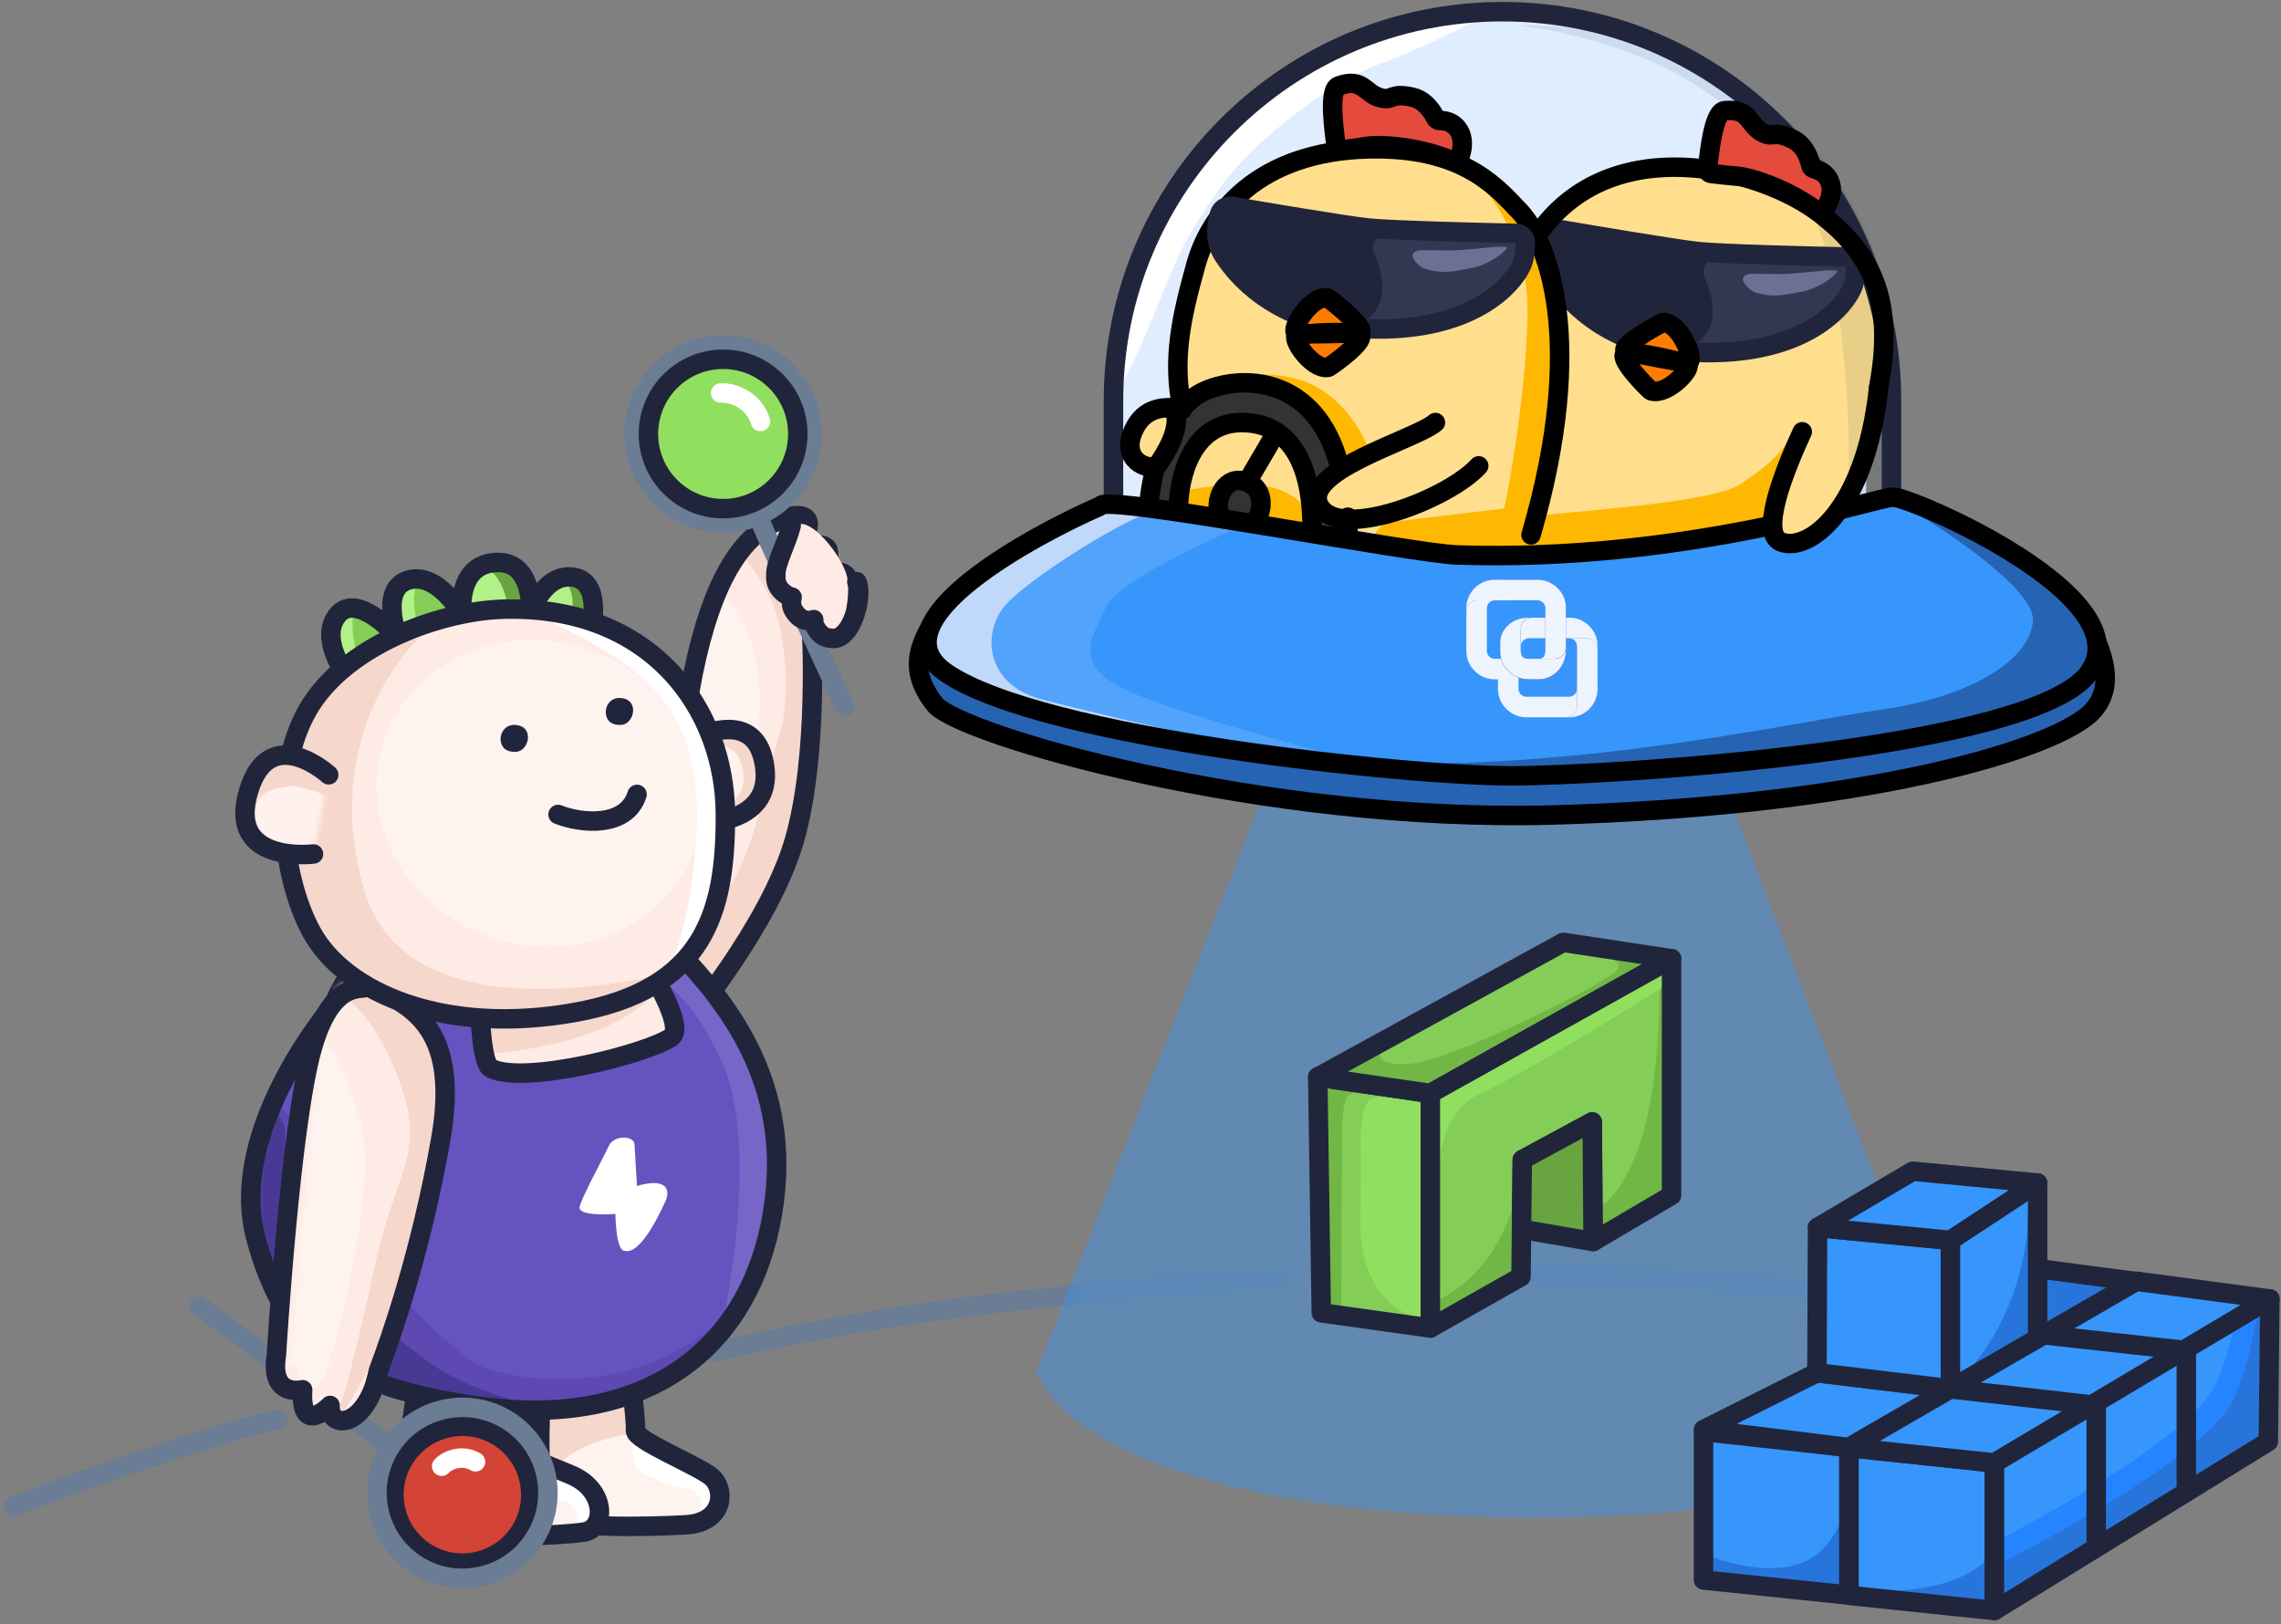 <svg width="410" height="292" viewBox="0 0 410 292" fill="none" xmlns="http://www.w3.org/2000/svg">
<rect x="0" y="0" width="410" height="292" fill="#808080" stroke="none"/>
<path d="M128.458 243.042C128.458 243.042 157.456 235.83 192.486 232.886" stroke="#6B7C95" stroke-width="3.5" stroke-linecap="round" stroke-linejoin="round"/>
<path opacity="0.5" d="M192.78 232.592C192.78 232.592 211.325 230.825 229.406 229.861" stroke="#6B7C95" stroke-width="3.5" stroke-linecap="round" stroke-linejoin="round"/>
<path opacity="0.5" d="M348.114 233.758C302.156 230.062 307.561 229.309 263.087 229.309" stroke="#6B7C95" stroke-width="3.5" stroke-linecap="round" stroke-linejoin="round"/>
<path opacity="0.4" d="M186.208 246.801L239.373 111.499L300.188 115.785L345.574 233.873L332.096 241.007C331.275 248.608 331.483 266.834 331.483 266.834C292.342 277.41 200.792 275.843 186.208 246.801Z" fill="#3696FB"/>
<path d="M173.733 129.892C167.611 127.247 166.152 121.361 166.187 118.749C165.585 115.218 176.479 123.947 187.026 128.604C197.573 133.261 255.404 139.858 273.861 139.47C292.318 139.082 342.591 133.261 358.236 129.186C370.751 125.926 376.341 120.325 377.571 117.931C378.685 120.583 378.837 127.09 370.54 131.902C360.169 137.918 326.771 145.291 279.135 145.873C231.498 146.455 181.385 133.198 173.733 129.892Z" fill="#2663B3"/>
<path d="M335.438 90.111V68.959C335.438 31.557 305.118 1.237 267.716 1.237C230.315 1.237 199.995 31.557 199.995 68.959V90.648C205.158 98.178 248.63 103.089 285.475 102.122C314.95 101.349 331.065 93.792 335.438 90.111Z" fill="#E0EDFF"/>
<path d="M276.548 42.648C280.351 38.47 290.351 30.115 299.93 30.115C311.903 30.115 329.485 37.971 333.414 43.583C337.342 49.195 339.025 66.403 337.903 73.137C336.781 79.871 329.485 98.202 321.442 97.641C315.008 97.192 317.265 93.588 319.198 91.843C312.651 93.339 297.051 96.294 287.025 96.145C277.501 96.003 274.649 96.975 274.334 97.553C274.324 97.583 274.315 97.612 274.305 97.641C274.308 97.613 274.318 97.584 274.334 97.553C276.339 91.524 280.327 78.159 280.476 72.202C280.663 64.72 280.851 48.446 276.548 42.648Z" fill="#FFDF8E"/>
<path d="M305.419 64.012C288.409 63.21 280.39 52.546 278.507 47.314L280.061 41.725L306.283 45.914L334.359 46.914C334.518 47.473 334.723 49.171 334.269 51.496C333.701 54.401 326.682 65.014 305.419 64.012Z" fill="#21253C"/>
<path d="M300.218 63.251C309.373 62.065 308.68 55.032 306.38 49.797C305.747 48.355 306.718 46.583 308.292 46.565L326.162 46.362C326.299 46.361 326.434 46.345 326.569 46.317C328.908 45.841 333.265 45.586 333.457 48.138C333.705 51.421 331.264 54.906 328.111 56.86C325.069 58.746 317.241 60.603 314.685 61.785C314.509 61.867 314.326 61.933 314.136 61.969C307.294 63.286 302.019 63.374 300.218 63.251Z" fill="#333752"/>
<path d="M304.409 63.319C290.58 62.667 282.694 55.497 279.215 50.027C277.881 47.929 277.854 45.335 278.52 42.939L278.566 42.774C278.841 41.785 279.81 41.163 280.822 41.336C286.025 42.223 301.145 44.779 305.272 45.221C309.515 45.675 326.711 46.078 331.875 46.19C332.753 46.209 333.5 46.807 333.529 47.685C333.556 48.492 333.501 49.558 333.258 50.803C332.69 53.709 325.671 64.321 304.409 63.319Z" stroke="#21253C" stroke-width="3.5" stroke-linecap="round"/>
<path d="M322.046 49.184C319.113 49.399 314.909 49.055 314.192 49.312C311.939 49.881 314.478 52.28 315.642 52.617C318.756 53.519 320.585 53.031 323.778 52.443C326.97 51.856 329.542 49.767 330.196 48.949C330.851 48.131 325.713 48.914 322.046 49.184Z" fill="#6C7194"/>
<path d="M292.991 62.984C290.896 62.473 298.52 58.159 299.495 57.781C299.545 57.762 299.598 57.757 299.652 57.761C302.644 57.98 305.304 64.581 304.027 64.931C303.4 65.103 295.033 63.481 292.991 62.984Z" fill="#FF7C01"/>
<path d="M292.895 63.298C290.972 63.742 296.499 69.399 297.263 70.007C297.301 70.038 297.345 70.059 297.392 70.074C300.258 70.961 304.949 65.862 303.827 65.301C302.962 64.868 294.748 62.871 292.895 63.298Z" fill="#FF7C01"/>
<path d="M312.869 87.004C317.592 83.863 320.204 81.662 322.973 76.88L318.317 92.988C313.814 94.047 303.46 96.657 298.843 97.106C294.227 97.555 280.306 98.668 274.492 99.042L277.167 92.61C287.266 91.551 308.146 90.145 312.869 87.004Z" fill="#FFB801"/>
<path d="M245.786 26.568C261.755 26.221 268.214 33.532 272.284 37.245C272.312 37.271 272.339 37.292 272.371 37.313C277.95 41.008 284.988 60.848 274.995 95.536C274.922 95.788 274.723 95.982 274.465 96.026C260.265 98.46 227.383 93.749 212.008 90.965C211.667 90.904 211.437 90.601 211.452 90.254L212.202 73.48C212.204 73.42 212.199 73.359 212.186 73.3C210.26 64.368 212.1 56.551 214.624 47.436C217.157 38.291 225.756 27.004 245.786 26.568Z" fill="#FFDF8E"/>
<path d="M227.536 87.391C218.917 85.996 207.512 89.532 206.793 89.699C209.463 89.417 206.076 92.424 212.195 93.457C218.314 94.49 230.821 94.349 231.959 95.76L237.393 95.278C236.291 93.772 234.431 88.507 227.536 87.391Z" fill="#FFB801"/>
<path d="M219.464 92.031C216.705 90.025 222.535 86.515 222.849 86.577C226.984 86.577 225.734 91.028 225.358 92.344C224.982 93.661 222.222 94.037 219.464 92.031Z" fill="#333333"/>
<path d="M234.483 68.567C225.864 65.48 216.526 68.937 215.807 69.308C218.478 68.684 225.348 68.01 231.467 70.295C237.585 72.581 239.835 79.598 240.973 82.721L246.407 81.655C245.305 78.321 241.379 71.036 234.483 68.567Z" fill="#FFB801"/>
<path d="M274.504 53.764C274.044 43.24 268.294 35.233 265.476 32.544C269.126 35.2 276.502 41.013 276.809 43.01C277.193 45.506 280.553 58.469 280.265 66.918C280.035 73.678 276.577 91.644 274.849 98.685L263.947 98.583C265.195 98.487 268.223 96.396 269.222 95.244C270.47 93.803 275.079 66.918 274.504 53.764Z" fill="#FFB801"/>
<path d="M248.929 93.95L270.973 91.325C270.681 93.425 269.956 99.004 268.277 99.144C266.177 99.318 248.23 96.749 247.355 96.399C246.655 96.119 248.113 94.649 248.929 93.95Z" fill="#FFB801"/>
<path d="M206.801 58.031C203.484 66.024 201.918 68.61 201.549 68.904C199.16 70.477 204.438 44.346 210.065 34.746C215.693 25.146 226.972 14.601 237.835 9.175C248.698 3.749 264.022 1.612 267.339 1.612C270.656 1.612 254.347 9.252 247.713 11.602C241.078 13.953 226.151 23.944 218.964 34.229C211.777 44.514 210.948 48.04 206.801 58.031Z" fill="white"/>
<path opacity="0.1" d="M328.304 45.264C331.465 55.852 333.034 80.022 332.05 90.417L338.6 89.508C340.96 74.107 338.973 53.769 337.357 46.454C323.534 8.26 287.573 4.3 273.033 4.556C315.177 10.332 325.708 36.568 328.304 45.264Z" fill="#253858"/>
<path d="M339.988 93.202V72.024C339.988 33.407 308.682 2.101 270.065 2.101V2.101C231.448 2.101 200.142 33.407 200.142 72.024V93.753" stroke="#21253C" stroke-width="3.5"/>
<path d="M276.4 42.15C289.609 23.115 316.685 30.24 327.268 38.474C336.164 45.396 340.747 53.615 337.647 69.766" stroke="black" stroke-width="3.5" stroke-linecap="round"/>
<path d="M210.646 90.6L207.44 89.942C207.156 89.884 206.938 89.656 206.893 89.37L206.424 86.374C206.396 86.193 206.44 86.008 206.547 85.86L209.956 81.132C209.996 81.076 210.028 81.014 210.05 80.949L212.011 75.182C212.871 73.305 216.609 69.481 224.68 69.199C232.57 68.924 238.487 78.941 240.611 84.322C240.701 84.548 240.66 84.801 240.507 84.99C240.006 85.605 239.193 86.556 238.64 87.03C238.157 87.444 237.055 89.147 236.179 90.581C235.861 91.099 235.067 91.005 234.883 90.426C233.524 86.164 231.046 79.457 229.138 77.88C226.44 75.651 220.926 75.886 215.882 78.232C212.178 79.955 211.419 86.225 211.5 89.873C211.51 90.332 211.095 90.692 210.646 90.6Z" fill="#333333"/>
<path d="M236.756 94.677L236.437 93.083C236.333 92.565 236.823 92.125 237.327 92.285L240.948 93.43C241.156 93.496 241.321 93.656 241.393 93.863L241.784 94.979C241.96 95.481 241.529 95.986 241.005 95.892L237.313 95.224C237.033 95.174 236.812 94.957 236.756 94.677Z" fill="#333333"/>
<path d="M292.427 63.178C290.332 62.668 297.956 58.354 298.931 57.976C298.981 57.957 299.034 57.952 299.088 57.956C302.081 58.175 304.74 64.776 303.464 65.126C302.837 65.298 294.469 63.675 292.427 63.178Z" stroke="black" stroke-width="3.5" stroke-linecap="round"/>
<path d="M292.331 63.493C290.409 63.937 295.935 69.594 296.699 70.202C296.737 70.233 296.781 70.254 296.828 70.269C299.694 71.156 304.385 66.057 303.264 65.496C302.398 65.063 294.184 63.066 292.331 63.493Z" stroke="black" stroke-width="3.5" stroke-linecap="round"/>
<path d="M288.773 114.892C289.145 115.969 289.567 118.92 288.274 122.103C286.658 126.081 289.145 128.071 294.118 125.957C299.091 123.844 300.209 119.616 300.955 115.762" stroke="black" stroke-width="3.5" stroke-linecap="round"/>
<path d="M303.195 117.544C303.568 118.733 303.99 121.991 302.697 125.504C301.081 129.896 303.568 132.092 308.541 129.759C313.514 127.426 314.632 122.759 315.378 118.505" stroke="black" stroke-width="3.5" stroke-linecap="round"/>
<path d="M212.527 73.582C210.569 64.612 212.413 56.774 214.945 47.629C217.478 38.483 226.078 27.196 246.107 26.761C262.131 26.413 268.443 32.932 272.646 37.475C278.216 42.775 285.393 61.104 275.196 96.145" stroke="black" stroke-width="3.5" stroke-linecap="round"/>
<path d="M258.009 75.952C254.542 79.02 232.72 84.918 237.435 91.347C241.521 96.918 260.432 89.673 265.796 83.739" stroke="black" stroke-width="3.5" stroke-linecap="round"/>
<path d="M234.308 109.628C235.449 110.687 237.539 113.441 236.775 115.988C235.819 119.172 232.317 124.425 238.525 123.788C244.734 123.152 249.987 118.535 248.873 111.371" stroke="black" stroke-width="3.5" stroke-linecap="round"/>
<path d="M246.426 109.628C247.567 110.687 249.658 113.441 248.893 115.988C247.937 119.172 244.435 124.425 250.644 123.788C256.852 123.152 262.105 118.535 260.991 111.371" stroke="black" stroke-width="3.5" stroke-linecap="round"/>
<circle cx="250.774" cy="52.264" r="3.059" fill="black"/>
<path d="M246.045 59.771C229.036 58.969 221.016 48.305 219.133 43.073L220.687 37.484L246.909 41.673L274.985 42.673C275.144 43.232 275.349 44.93 274.895 47.255C274.327 50.16 267.308 60.773 246.045 59.771Z" fill="#21253C"/>
<path d="M240.844 59.009C249.999 57.824 249.306 50.791 247.006 45.556C246.373 44.114 247.344 42.342 248.918 42.324L266.788 42.121C266.925 42.12 267.06 42.104 267.195 42.076C269.534 41.6 273.891 41.345 274.083 43.897C274.331 47.18 271.89 50.664 268.737 52.619C265.695 54.505 257.867 56.362 255.311 57.544C255.135 57.626 254.952 57.692 254.762 57.728C247.92 59.045 242.645 59.133 240.844 59.009Z" fill="#333752"/>
<path d="M245.035 59.078C231.206 58.426 223.32 51.256 219.842 45.786C218.507 43.688 218.48 41.094 219.146 38.698L219.192 38.533C219.467 37.544 220.436 36.922 221.449 37.094C226.651 37.982 241.771 40.538 245.898 40.98C250.141 41.434 267.337 41.837 272.501 41.949C273.379 41.968 274.126 42.566 274.155 43.444C274.182 44.251 274.127 45.317 273.884 46.562C273.316 49.468 266.297 60.08 245.035 59.078Z" stroke="#21253C" stroke-width="3.5" stroke-linecap="round"/>
<path d="M262.673 44.942C259.74 45.157 255.536 44.814 254.819 45.071C252.566 45.64 255.105 48.038 256.269 48.376C259.383 49.277 261.211 48.79 264.404 48.202C267.597 47.614 270.168 45.525 270.823 44.707C271.478 43.889 266.339 44.673 262.673 44.942Z" fill="#6C7194"/>
<path d="M244.366 59.21C246.461 58.7 238.837 54.386 237.862 54.008C237.812 53.988 237.759 53.984 237.705 53.988C234.713 54.207 232.053 60.807 233.33 61.158C233.956 61.33 242.324 59.707 244.366 59.21Z" fill="#FF7C01"/>
<path d="M244.462 59.525C246.385 59.968 240.858 65.625 240.094 66.234C240.056 66.264 240.012 66.286 239.965 66.3C237.099 67.188 232.408 62.088 233.53 61.528C234.395 61.095 242.609 59.098 244.462 59.525Z" fill="#FF7C01"/>
<path d="M244.202 59.797C246.353 59.647 239.566 54.109 238.668 53.573C238.622 53.545 238.57 53.532 238.517 53.526C235.53 53.238 231.796 59.296 232.995 59.856C233.584 60.132 242.105 59.943 244.202 59.797Z" stroke="black" stroke-width="3.5" stroke-linecap="round"/>
<path d="M244.242 60.123C246.062 60.884 239.661 65.528 238.806 66C238.763 66.023 238.716 66.037 238.667 66.043C235.693 66.435 231.928 60.618 233.128 60.254C234.055 59.973 242.488 59.39 244.242 60.123Z" stroke="black" stroke-width="3.5" stroke-linecap="round"/>
<path d="M168.063 126.635C162.582 119.815 166.019 114.971 168.036 111.242C168.054 111.209 168.069 111.184 168.092 111.156C172.285 106.081 234.232 104.885 281.197 104.631C318.552 104.429 358.487 109.548 374.794 111.485C375.048 111.515 375.25 111.679 375.35 111.914C376.785 115.282 380.934 122.436 376.218 127.72C370.09 134.588 335.649 144.919 279.052 146.499C226.911 147.956 172.423 132.059 168.063 126.635Z" stroke="black" stroke-width="3.5" stroke-linecap="round"/>
<path d="M170.123 120.981C156.489 111.676 186.471 95.9 197.592 91.037C197.8 90.946 197.972 90.77 198.192 90.713C202.47 89.597 254.038 99.489 261.869 99.754C303.109 101.151 337.048 89.363 340.305 89.363C343.561 89.363 385.434 107.319 375.433 120.981C365.431 134.643 289.834 139.457 271.46 139.457C253.086 139.457 187.333 132.725 170.123 120.981Z" fill="#3696FB"/>
<path opacity="0.2" d="M198.79 109.168C200.708 104.692 217.038 97.081 224.964 93.835C219.729 92.592 209.043 90.064 208.17 89.898C207.08 89.691 180.907 100.672 171.746 109.582C162.585 118.492 171.963 121.6 181.124 125.329C188.453 128.313 225.475 134.032 243.07 136.518C235.581 134.654 217.68 129.846 205.989 125.537C191.375 120.149 196.392 114.762 198.79 109.168Z" fill="#C0D8FA"/>
<path d="M181.129 108.319C185.057 104.239 198.589 95.284 206.476 92.105L198.724 91.226C189.767 95.849 173.99 105.429 171.105 108.296C167.498 111.879 164.766 117.868 172.444 122.261C178.586 125.775 203.264 130.398 214.834 132.271C208.808 130.94 194.791 127.747 186.934 125.618C177.113 122.957 176.22 113.42 181.129 108.319Z" fill="#C0D8FA"/>
<path d="M340.84 90.493C340.946 90.507 341.121 90.565 341.357 90.665C349.643 93.46 367.167 101.242 375.024 111.509C383.049 121.994 364.039 128.833 353.531 130.942C314.431 141.928 264.272 139.743 235.877 136.363C232.034 135.978 228.253 135.458 224.566 134.783C227.759 135.309 231.567 135.85 235.877 136.363C275.778 140.359 322.307 129.82 338.178 127.552C355.578 125.067 365.403 117.836 365.405 111.283C365.407 105.106 345.221 92.307 341.357 90.665C341.181 90.606 341.008 90.549 340.84 90.493Z" fill="#2663B3"/>
<path d="M170.123 120.981C156.489 111.677 186.471 95.901 197.592 91.037C197.8 90.946 197.972 90.77 198.192 90.713C202.47 89.597 254.038 99.489 261.869 99.754C303.109 101.151 337.048 89.363 340.305 89.363C343.561 89.363 385.434 107.319 375.433 120.981C365.431 134.643 289.834 139.457 271.46 139.457C253.086 139.457 187.333 132.725 170.123 120.981Z" stroke="black" stroke-width="3.5" stroke-linecap="round"/>
<path d="M321.996 98.098C317.807 100.206 319.577 91.823 320.986 87.367L334.484 88.496C332.067 90.818 326.186 95.989 321.996 98.098Z" fill="#FFDF8E"/>
<path d="M211.828 90.622C212.236 83.33 215.558 75.288 224.306 75.996C235.241 76.881 235.841 90.017 235.841 94.897" stroke="black" stroke-width="3.5" stroke-linecap="round"/>
<path d="M219.128 92.054C218.404 89.66 220.265 85.25 224.006 86.613C227.756 87.979 226.68 92.313 225.864 93.223" stroke="black" stroke-width="3.5" stroke-linecap="round"/>
<path d="M224.457 86.13L228.903 78.548" stroke="black" stroke-width="3.5" stroke-linecap="round"/>
<path d="M206.656 89.235C207.43 83.504 209.861 73.598 216.102 70.494C222.631 67.248 236.621 67.23 240.803 83.957" stroke="black" stroke-width="3.5" stroke-linecap="round"/>
<path d="M242.263 92.97C242.285 93.548 242.316 94.948 242.263 95.924" stroke="black" stroke-width="3.5" stroke-linecap="round"/>
<path d="M204.137 77.226C204.213 73.652 209.341 73.607 209.607 73.607C211.431 72.96 210.793 75.553 210.413 77.15C210.033 78.747 208.511 83.424 206.191 83.006C203.872 82.588 204.062 80.8 204.137 77.226Z" fill="#FFDF8E"/>
<path d="M323.946 77.616C320.706 84.612 316.26 95.867 320.112 97.41C324.954 99.349 335.249 91.893 337.643 69.966" stroke="black" stroke-width="3.5" stroke-linecap="round"/>
<path d="M269.944 118.422H268.682C267.898 118.422 267.262 117.786 267.262 117.001V109.329C267.262 108.544 267.898 107.908 268.682 107.908H269.144L269.58 104.214H268.682C265.858 104.214 263.568 106.504 263.568 109.329V117.001C263.568 119.826 265.858 122.116 268.682 122.116H269.251V123.821C269.251 126.645 271.541 128.935 274.365 128.935H282.037C284.862 128.935 287.152 126.645 287.152 123.821V122.787L283.458 123.024V123.821C283.458 124.605 282.822 125.241 282.037 125.241H274.365C273.581 125.241 272.945 124.605 272.945 123.821V121.283L271.413 119.439L269.944 118.422Z" fill="#EDF4FD"/>
<path d="M281.668 111.035C281.921 111.036 282.204 111.037 282.083 111.034L282.225 111.034C284.867 111.054 287.154 113.325 287.154 116.175L287.154 124.047L287.149 124.047C287.031 126.752 284.811 128.912 282.082 128.935L282.082 128.934C282.204 128.931 281.921 128.932 281.667 128.933C281.553 128.934 281.444 128.934 281.381 128.934C282.742 128.934 283.46 127.99 283.46 126.732L283.46 116.175C283.46 115.465 282.91 114.708 281.94 114.708C281.61 113.965 281.91 111.034 281.381 111.034C281.38 111.034 281.379 111.034 281.378 111.034" fill="#763FEB"/>
<path d="M281.668 111.035C281.921 111.036 282.204 111.037 282.083 111.034L282.225 111.034C284.867 111.054 287.154 113.325 287.154 116.175L287.154 124.047L287.149 124.047C287.031 126.752 284.811 128.912 282.082 128.935L282.082 128.934C282.204 128.931 281.921 128.932 281.667 128.933C281.553 128.934 281.444 128.934 281.381 128.934C282.742 128.934 283.46 127.99 283.46 126.732L283.46 116.175C283.46 115.465 282.91 114.708 281.94 114.708C281.61 113.965 281.91 111.034 281.381 111.034C281.38 111.034 281.379 111.034 281.378 111.034" fill="#EDF4FD"/>
<path d="M281.668 111.035C281.553 111.035 281.444 111.034 281.381 111.034L281.668 111.035Z" fill="#763FEB"/>
<path d="M281.668 111.035C281.553 111.035 281.444 111.034 281.381 111.034L281.668 111.035Z" fill="#EDF4FD"/>
<path d="M269.679 116.52C269.68 116.266 269.682 115.983 269.678 116.105L269.678 115.963C269.698 113.32 271.969 111.034 274.819 111.034L282.265 111.034L282.265 111.039C284.97 111.156 287.13 113.376 287.153 116.105L287.152 116.105C287.149 115.983 287.15 116.266 287.151 116.52C287.152 116.635 287.152 116.744 287.152 116.806C287.152 115.445 286.208 114.728 284.95 114.728L274.819 114.728C274.109 114.728 273.352 115.277 273.352 116.247C272.609 116.577 269.678 116.277 269.678 116.806C269.678 116.807 269.678 116.808 269.678 116.809" fill="#00A3FF"/>
<path d="M269.679 116.52C269.68 116.266 269.682 115.983 269.678 116.105L269.678 115.963C269.698 113.32 271.969 111.034 274.819 111.034L282.265 111.034L282.265 111.039C284.97 111.156 287.13 113.376 287.153 116.105L287.152 116.105C287.149 115.983 287.15 116.266 287.151 116.52C287.152 116.635 287.152 116.744 287.152 116.806C287.152 115.445 286.208 114.728 284.95 114.728L274.819 114.728C274.109 114.728 273.352 115.277 273.352 116.247C272.609 116.577 269.678 116.277 269.678 116.806C269.678 116.807 269.678 116.808 269.678 116.809" fill="#EDF4FD"/>
<path d="M269.679 116.52C269.679 116.635 269.678 116.743 269.678 116.806L269.679 116.52Z" fill="#00A3FF"/>
<path d="M269.679 116.52C269.679 116.635 269.678 116.743 269.678 116.806L269.679 116.52Z" fill="#EDF4FD"/>
<path d="M276.397 104.213C277.342 104.22 278.226 104.485 278.983 104.939C280.397 105.778 281.359 107.255 281.459 108.895L281.46 109.061C281.461 109.074 281.463 109.087 281.463 109.1H281.468V116.972C281.468 119.733 279.322 121.951 276.785 122.105L275.696 122.112C276.224 122.111 276.208 119.183 276.538 118.439C277.508 118.439 277.774 117.682 277.774 116.972V109.177C277.657 108.363 276.973 107.906 276.326 107.906L265.769 107.907C264.511 107.907 263.568 108.624 263.567 109.985V109.284C263.589 106.555 265.749 104.335 268.454 104.217V104.213H276.397Z" fill="#763FEB"/>
<path d="M276.397 104.213C277.342 104.22 278.226 104.485 278.983 104.939C280.397 105.778 281.359 107.255 281.459 108.895L281.46 109.061C281.461 109.074 281.463 109.087 281.463 109.1H281.468V116.972C281.468 119.733 279.322 121.951 276.785 122.105L275.696 122.112C276.224 122.111 276.208 119.183 276.538 118.439C277.508 118.439 277.774 117.682 277.774 116.972V109.177C277.657 108.363 276.973 107.906 276.326 107.906L265.769 107.907C264.511 107.907 263.568 108.624 263.567 109.985V109.284C263.589 106.555 265.749 104.335 268.454 104.217V104.213H276.397Z" fill="#EDF4FD"/>
<path d="M269.655 115.31C269.792 112.893 271.941 111.054 274.584 111.034L275.427 111.034C274.066 111.035 273.349 111.905 273.349 113.066V117.016C273.424 118.074 273.842 118.421 274.886 118.421H279.244C280.502 118.421 281.445 117.704 281.446 116.343C281.446 116.406 281.446 116.515 281.445 116.629C281.444 116.883 281.443 117.166 281.446 117.044H281.447C281.424 119.773 279.28 122.115 276.559 122.115H274.886C273.868 122.115 272.877 121.864 272.012 121.311C270.606 120.446 269.654 118.969 269.654 117.245C269.654 117.239 269.655 117.234 269.655 117.228V115.31Z" fill="#B64F4F"/>
<path d="M269.655 115.31C269.792 112.893 271.941 111.054 274.584 111.034L275.427 111.034C274.066 111.035 273.349 111.905 273.349 113.066V117.016C273.424 118.074 273.842 118.421 274.886 118.421H279.244C280.502 118.421 281.445 117.704 281.446 116.343C281.446 116.406 281.446 116.515 281.445 116.629C281.444 116.883 281.443 117.166 281.446 117.044H281.447C281.424 119.773 279.28 122.115 276.559 122.115H274.886C273.868 122.115 272.877 121.864 272.012 121.311C270.606 120.446 269.654 118.969 269.654 117.245C269.654 117.239 269.655 117.234 269.655 117.228V115.31Z" fill="url(#paint0_linear_67_17184)"/>
<path d="M269.655 115.31C269.792 112.893 271.941 111.054 274.584 111.034L275.427 111.034C274.066 111.035 273.349 111.905 273.349 113.066V117.016C273.424 118.074 273.842 118.421 274.886 118.421H279.244C280.502 118.421 281.445 117.704 281.446 116.343C281.446 116.406 281.446 116.515 281.445 116.629C281.444 116.883 281.443 117.166 281.446 117.044H281.447C281.424 119.773 279.28 122.115 276.559 122.115H274.886C273.868 122.115 272.877 121.864 272.012 121.311C270.606 120.446 269.654 118.969 269.654 117.245C269.654 117.239 269.655 117.234 269.655 117.228V115.31Z" fill="#EDF4FD"/>
<path d="M240.958 14.769C239.044 15.457 240.201 22.964 240.503 25.613C240.551 26.033 240.943 26.361 241.361 26.306C242.659 26.135 245.202 25.792 246.283 25.598C247.71 25.342 254.566 25.364 261.536 28.256C261.948 28.427 262.478 28.201 262.638 27.784C262.979 26.893 263.432 25.469 263.034 23.878C262.723 22.632 261.577 20.952 259.132 20.99C258.84 20.994 258.563 20.842 258.427 20.584C257.348 18.522 255.98 17.155 254.076 16.759C250.247 15.963 250.82 17.402 248.707 16.957C245.572 16.296 245.475 13.146 240.958 14.769Z" fill="#E44B3D"/>
<path d="M240.609 15.446C238.695 16.134 239.852 23.641 240.155 26.29C240.203 26.71 240.594 27.038 241.013 26.983C242.311 26.812 244.854 26.469 245.934 26.275C247.361 26.019 254.217 26.041 261.187 28.933C261.6 29.104 262.13 28.878 262.289 28.461C262.63 27.57 263.083 26.146 262.685 24.555C262.374 23.309 261.229 21.629 258.783 21.667C258.491 21.671 258.214 21.519 258.079 21.261C257 19.199 255.632 17.832 253.727 17.436C249.899 16.64 250.471 18.079 248.358 17.634C245.224 16.973 245.126 13.822 240.609 15.446Z" stroke="black" stroke-width="3.5" stroke-linecap="round"/>
<path d="M310.479 19.326C308.455 19.528 307.751 27.091 307.4 29.734C307.344 30.153 307.644 30.567 308.063 30.615C309.364 30.765 311.914 31.052 313.009 31.126C314.455 31.225 321.1 32.914 327.157 37.415C327.515 37.681 328.085 37.591 328.341 37.225C328.888 36.444 329.674 35.173 329.675 33.534C329.676 32.249 328.974 30.341 326.593 29.782C326.309 29.715 326.077 29.501 326.008 29.217C325.464 26.955 324.469 25.296 322.718 24.449C319.198 22.745 319.404 24.28 317.463 23.334C314.583 21.93 315.255 18.851 310.479 19.326Z" fill="#E44B3D"/>
<path d="M309.976 19.898C307.952 20.1 307.248 27.663 306.897 30.306C306.841 30.725 307.141 31.138 307.56 31.187C308.861 31.336 311.411 31.623 312.506 31.698C313.952 31.797 320.597 33.486 326.654 37.987C327.012 38.253 327.582 38.163 327.838 37.797C328.385 37.016 329.171 35.745 329.172 34.105C329.173 32.821 328.471 30.913 326.09 30.354C325.806 30.287 325.574 30.073 325.506 29.789C324.961 27.526 323.966 25.868 322.215 25.02C318.696 23.317 318.901 24.852 316.96 23.906C314.08 22.502 314.752 19.423 309.976 19.898Z" stroke="black" stroke-width="3.5" stroke-linecap="round"/>
<path d="M203.403 78.259C205.052 73.311 208.935 73.253 210.541 73.289C210.808 73.295 211.055 73.449 211.146 73.7C212.422 77.19 209.24 81.844 208.235 83.352C207.19 84.919 201.748 83.229 203.403 78.259Z" stroke="black" stroke-width="3.5" stroke-linecap="round"/>
<path d="M237.496 235.983L236.86 193.598L257.099 196.552V238.718L237.496 235.983Z" fill="#91DF5F"/>
<mask id="mask0_67_17184" style="mask-type:luminance" maskUnits="userSpaceOnUse" x="236" y="193" width="22" height="46">
<path d="M237.496 235.983L236.86 193.598L257.099 196.552V238.718L237.496 235.983Z" fill="white"/>
</mask>
<g mask="url(#mask0_67_17184)">
<path d="M261.815 200.287C261.251 198.914 258.761 198.078 257.58 197.824C256.526 196.924 260.261 197.006 263.16 197.987C265.477 198.769 266.049 200.687 266.049 201.55L266.449 213.627L265.895 238.028L262.642 237.6L262.678 222.061C262.678 221.106 262.642 209.592 262.714 207.757C262.787 205.912 262.514 202.004 261.815 200.287Z" fill="#70AEFF"/>
<path d="M245.712 198.242C246.411 197.015 249.456 196.897 250.901 196.997C252.2 196.397 247.62 195.37 244.085 195.516C241.25 195.634 240.541 197.406 240.541 198.278L239.977 210.41L240.523 235.319L256.117 237.382C243.994 234.465 244.539 220.843 244.539 220.07C244.539 219.098 244.658 207.439 244.576 205.548C244.494 203.658 244.848 199.778 245.721 198.233L245.712 198.242Z" fill="#84CD56"/>
<path d="M241.877 197.733C242.295 196.47 244.149 196.188 245.012 196.215C245.794 195.543 243.031 194.761 240.895 195.098C239.187 195.361 238.015 194.052 238.015 194.925L238.396 210.201L238.696 235.074L241.095 235.392L241.132 219.616C241.132 218.644 241.213 206.984 241.168 205.094C241.123 203.204 241.341 199.305 241.868 197.724L241.877 197.733Z" fill="#71B745"/>
</g>
<path d="M237.496 235.983L236.86 193.598L257.099 196.552V238.718L237.496 235.983Z" stroke="#21253C" stroke-width="3.5" stroke-linecap="round" stroke-linejoin="round"/>
<path d="M300.456 172.342L257.099 196.552L236.86 193.598L280.99 169.389L300.456 172.342Z" fill="#71B745"/>
<mask id="mask1_67_17184" style="mask-type:luminance" maskUnits="userSpaceOnUse" x="236" y="169" width="65" height="28">
<path d="M300.456 172.342L257.099 196.552L236.86 193.598L280.99 169.389L300.456 172.342Z" fill="white"/>
</mask>
<g mask="url(#mask1_67_17184)">
<path d="M248.183 188.337C248.183 188.337 246.33 192.017 253.863 191.163C261.397 190.309 286.361 177.995 290.468 174.569C294.576 171.143 273.102 168.244 273.102 168.244L239.15 188.773L248.183 188.346V188.337Z" fill="#84CD56"/>
</g>
<path d="M300.456 172.342L257.099 196.552L236.86 193.598L280.99 169.389L300.456 172.342Z" stroke="#21253C" stroke-width="3.5" stroke-linecap="round" stroke-linejoin="round"/>
<path d="M273.393 229.495L257.099 238.718V196.552L300.456 172.342V214.863L286.352 223.17L286.197 201.668L273.629 208.457L273.393 229.495Z" fill="#84CD56"/>
<mask id="mask2_67_17184" style="mask-type:luminance" maskUnits="userSpaceOnUse" x="257" y="172" width="44" height="67">
<path d="M273.393 229.495L257.099 238.718V196.552L300.456 172.342V214.863L286.352 223.17L286.197 201.668L273.629 208.457L273.393 229.495Z" fill="white"/>
</mask>
<g mask="url(#mask2_67_17184)">
<path d="M257.835 233.939C257.835 233.939 271.521 229.34 273.629 208.457C274.193 202.868 279.918 217.672 279.918 217.672V232.703L255.663 244.444L257.835 233.939Z" fill="#71B745"/>
<path d="M284.18 218.544C284.18 218.544 299.066 217.89 298.257 173.569C298.157 167.953 306.263 202.277 306.263 202.277V217.308L282.008 229.049L284.18 218.544Z" fill="#71B745"/>
<path d="M258.653 216.163C258.653 216.163 256.599 200.787 266.095 196.552C275.592 192.317 301.246 175.932 301.246 175.932L301.628 171.316L293.776 171.334C293.776 171.334 246.075 191.845 246.203 192.226C246.33 192.608 250.819 207.748 250.819 207.748L257.617 209.675L258.643 216.163H258.653Z" fill="#91DF5F"/>
</g>
<path d="M273.393 229.495L257.099 238.718V196.552L300.456 172.342V214.863L286.352 223.17L286.197 201.668L273.629 208.457L273.393 229.495Z" stroke="#21253C" stroke-width="3.5" stroke-linecap="round" stroke-linejoin="round"/>
<path d="M273.483 220.961L273.629 208.457L286.197 201.668L286.351 223.17L273.483 220.961Z" fill="#68A541" stroke="#21253C" stroke-width="3.5" stroke-linecap="round" stroke-linejoin="round"/>
<path d="M97.398 249.785C97.398 249.785 95.573 271.203 99.962 273.141C104.351 275.079 122.55 274.187 123.929 274.033C130.261 273.325 130.426 267.543 127.804 265.421C125.182 263.298 114.033 258.859 114.218 257.126C114.403 255.394 113.101 245.93 113.101 245.93L97.398 249.785Z" fill="#FFF3EF"/>
<mask id="mask3_67_17184" style="mask-type:luminance" maskUnits="userSpaceOnUse" x="97" y="245" width="33" height="30">
<path d="M97.398 249.785C97.398 249.785 95.573 271.203 99.962 273.141C104.351 275.079 122.55 274.187 123.929 274.033C130.261 273.325 130.426 267.543 127.804 265.421C125.182 263.298 114.033 258.859 114.218 257.126C114.403 255.394 113.101 245.93 113.101 245.93L97.398 249.785Z" fill="white"/>
</mask>
<g mask="url(#mask3_67_17184)">
<path d="M99.69 264.201C94.873 267.584 90.63 276.945 89.027 276.504L90.94 246.053C91.892 246.053 94.97 250.483 99.69 250.021C104.41 249.56 115.937 252.103 121.113 250.021V254.799C121.113 254.799 119.734 256.368 117.481 257.434C115.111 257.075 103.332 258.777 99.69 264.211V264.201Z" fill="#F5D7CC"/>
<path d="M113.645 256.962C113.382 254.809 113.441 250.206 113.208 248.278L117.743 244.147C118.151 247.499 118.18 254.184 118.413 256.091C118.704 258.48 119.724 260.981 121.326 261.863C122.938 262.735 125.181 263.77 128.512 264.642C131.843 265.523 132.62 269.296 131.989 271.111C131.484 272.557 128.561 273.5 127.163 273.787C125.764 274.074 125.813 272.639 126.075 271.316C126.405 269.665 125.298 267.656 123.016 267.43C120.734 267.205 117.277 265.831 115.179 264.519C113.081 263.206 113.955 259.659 113.625 256.962H113.645Z" fill="white"/>
</g>
<path d="M97.398 249.785C97.398 249.785 95.573 271.203 99.962 273.141C104.351 275.079 122.55 274.187 123.929 274.033C130.261 273.325 130.426 267.543 127.804 265.421C125.182 263.298 114.033 258.859 114.218 257.126C114.403 255.394 113.101 245.93 113.101 245.93L97.398 249.785Z" stroke="#21253C" stroke-width="3.5" stroke-linecap="round" stroke-linejoin="round"/>
<path d="M76.718 249.155C76.718 249.155 72.882 270.194 76.718 273.669C80.554 277.145 101.443 276.058 105.172 275.382C108.901 274.705 108.911 267.877 103.036 265.18C99.705 263.653 94.995 262.094 94.995 260.351C94.995 258.608 94.451 249.155 94.451 249.155H76.718Z" fill="#FFF3EF"/>
<mask id="mask4_67_17184" style="mask-type:luminance" maskUnits="userSpaceOnUse" x="75" y="249" width="33" height="28">
<path d="M76.718 249.155C76.718 249.155 72.882 270.194 76.718 273.669C80.554 277.145 101.443 276.058 105.172 275.382C108.901 274.705 108.911 267.877 103.036 265.18C99.705 263.653 94.995 262.094 94.995 260.351C94.995 258.608 94.451 249.155 94.451 249.155H76.718Z" fill="white"/>
</mask>
<g mask="url(#mask4_67_17184)">
<path d="M75.689 262.043C70.872 265.426 66.629 274.787 65.026 274.346L66.939 243.896C67.891 243.896 70.969 248.325 75.689 247.863C80.409 247.402 91.936 249.945 97.112 247.863V252.641C97.112 252.641 96.364 253.687 94.101 254.753C91.732 254.394 79.331 256.619 75.679 262.053L75.689 262.043Z" fill="#F5D7CC"/>
<path d="M91.304 259.223C91.042 257.07 91.1 252.467 90.867 250.539L95.402 246.407C95.81 249.76 95.839 256.445 96.072 258.352C96.364 260.741 97.383 263.242 98.986 264.124C100.598 264.996 102.841 266.031 106.172 266.902C109.503 267.784 110.28 271.557 109.648 273.372C109.144 274.818 106.22 275.761 104.822 276.048C103.424 276.335 103.472 274.9 103.734 273.577C104.065 271.926 102.958 269.917 100.675 269.691C98.393 269.466 94.936 268.092 92.838 266.779C90.741 265.467 91.615 261.92 91.285 259.223H91.304Z" fill="white"/>
</g>
<path d="M75.043 249.155C75.043 249.155 71 270.194 75.043 273.669C79.086 277.145 101.102 276.058 105.033 275.382C108.963 274.705 108.973 267.877 102.781 265.18C99.27 263.653 94.306 262.094 94.306 260.351C94.306 258.608 93.733 249.155 93.733 249.155H75.043Z" stroke="#21253C" stroke-width="3.5" stroke-linecap="round" stroke-linejoin="round"/>
<path d="M108.859 160.501C108.859 160.501 120.715 143.094 123.953 124.461C127.192 105.827 132.463 98.339 137.122 95.101C137.122 95.101 141.984 91.863 144.416 92.874C146.847 93.885 143.405 98.544 143.405 98.544C143.405 98.544 148.267 96.919 148.87 98.953C149.472 100.986 146.438 103.407 146.438 103.407C146.438 103.407 152.108 101.384 152.517 104.418C152.926 107.452 145.836 112.519 145.836 112.519C145.836 112.519 144.018 143.352 142.802 150.98C141.586 158.608 122.856 184.804 122.856 184.804L108.87 160.512L108.859 160.501Z" fill="#FFEBE5"/>
<mask id="mask5_67_17184" style="mask-type:luminance" maskUnits="userSpaceOnUse" x="108" y="92" width="45" height="93">
<path d="M108.859 160.501C108.859 160.501 120.715 143.094 123.953 124.461C127.192 105.827 132.463 98.339 137.122 95.101C137.122 95.101 141.984 91.863 144.416 92.874C146.847 93.885 143.405 98.544 143.405 98.544C143.405 98.544 148.267 96.919 148.87 98.953C149.472 100.986 146.438 103.407 146.438 103.407C146.438 103.407 152.108 101.384 152.517 104.418C152.926 107.452 145.836 112.519 145.836 112.519C145.836 112.519 144.018 143.352 142.802 150.98C141.586 158.608 122.856 184.804 122.856 184.804L108.87 160.512L108.859 160.501Z" fill="white"/>
</mask>
<g mask="url(#mask5_67_17184)">
<path opacity="0.4" d="M135.852 134.713C134.357 145.181 119.812 164.32 112.733 172.583C110.958 174.691 109.602 175.036 108.451 175.337H108.419C107.257 175.638 107.343 172.271 107.354 170.808C107.364 169.345 105.697 170.302 103.244 171.41C101.286 172.292 101.598 169.172 101.996 167.494C106.719 161.943 117.122 149.366 120.963 143.428C125.761 136.015 124.965 130.281 124.481 125.268C124.083 121.255 122.2 114.896 120.877 112.185C120.877 112.185 121.673 107.441 121.931 106.397C122.189 105.354 122.351 100.297 122.351 100.297C125.277 102.449 130.667 106.817 132.711 110.443C135.272 114.983 137.735 121.61 135.863 134.703L135.852 134.713Z" fill="white"/>
<path d="M129.978 161.136C125.094 167.526 114.303 177.898 110.893 180.835C109.559 184.449 125.331 180.641 127.967 177.381C130.602 174.121 140.253 154.208 143.846 149.151C147.45 144.105 149.731 136.564 150.118 130.765C150.505 124.966 153.873 108.646 152.496 104.407C151.129 100.168 141.619 98.339 141.619 98.339C151.775 69.894 130.387 91.96 124.664 97.285C124.664 97.285 130.947 92.541 138.542 107.699C141.059 112.702 142.34 125.02 140.167 131.658C137.993 138.296 136.057 153.143 129.946 161.136H129.978Z" fill="#F5D7CC"/>
</g>
<path d="M108.859 160.501C108.859 160.501 120.715 143.094 123.953 124.461C127.192 105.827 132.463 98.339 137.122 95.101C137.122 95.101 141.984 91.863 144.416 92.874C146.847 93.885 143.405 98.544 143.405 98.544C143.405 98.544 148.267 96.919 148.87 98.953C149.472 100.986 146.438 103.407 146.438 103.407C146.438 103.407 152.108 101.384 152.517 104.418C152.926 107.452 145.836 112.519 145.836 112.519C145.836 112.519 147.249 135.448 142.802 150.98C138.355 166.512 122.856 184.804 122.856 184.804L108.87 160.512L108.859 160.501Z" stroke="#21253C" stroke-width="3.5" stroke-linecap="round" stroke-linejoin="round"/>
<path d="M151.836 127.008C151.836 127.008 136.11 93.477 134.894 89.216" stroke="#6B7C95" stroke-width="3.5" stroke-linecap="round" stroke-linejoin="round"/>
<path d="M129.978 93.993C138.807 93.993 145.965 86.835 145.965 78.006C145.965 69.177 138.807 62.019 129.978 62.019C121.149 62.019 113.991 69.177 113.991 78.006C113.991 86.835 121.149 93.993 129.978 93.993Z" stroke="#6B7C95" stroke-width="3.5" stroke-linecap="round" stroke-linejoin="round"/>
<path d="M129.978 91.431C137.392 91.431 143.402 85.42 143.402 78.006C143.402 70.592 137.392 64.582 129.978 64.582C122.564 64.582 116.554 70.592 116.554 78.006C116.554 85.42 122.564 91.431 129.978 91.431Z" fill="#91DF5F" stroke="#21253C" stroke-width="3.5" stroke-linecap="round" stroke-linejoin="round"/>
<path d="M35.777 234.742L72.259 261.554" stroke="#6B7C95" stroke-width="3.5" stroke-linecap="round" stroke-linejoin="round"/>
<path d="M93.71 274.909C97.151 269.054 95.194 261.518 89.339 258.077C83.484 254.636 75.948 256.593 72.507 262.448C69.066 268.303 71.023 275.839 76.878 279.28C82.733 282.721 90.269 280.764 93.71 274.909Z" fill="#D34437" stroke="#21253C" stroke-width="3.5" stroke-linecap="round" stroke-linejoin="round"/>
<path d="M79.389 263.56C80.513 262.349 83.152 261.404 85.471 262.767" stroke="white" stroke-width="3.5" stroke-linecap="round"/>
<path d="M62.211 121.319C62.211 121.319 57.187 114.638 60.748 110.475C64.309 106.311 71.506 114.541 71.506 114.541C71.506 114.541 68.128 105.795 73.432 104.267C78.736 102.74 83.061 110.507 83.061 110.507C83.061 110.507 81.867 101.599 88.967 101.115C96.068 100.631 95.368 110.034 95.368 110.034C95.368 110.034 97.811 103.03 103.007 103.751C108.203 104.472 106.331 112.659 106.331 112.659" fill="#B1F188"/>
<mask id="mask6_67_17184" style="mask-type:luminance" maskUnits="userSpaceOnUse" x="59" y="101" width="48" height="21">
<path d="M62.211 121.319C62.211 121.319 57.187 114.638 60.748 110.475C64.309 106.311 71.506 114.541 71.506 114.541C71.506 114.541 68.128 105.795 73.432 104.267C78.736 102.74 83.061 110.507 83.061 110.507C83.061 110.507 81.867 101.599 88.967 101.115C96.068 100.631 95.368 110.034 95.368 110.034C95.368 110.034 97.811 103.03 103.007 103.751C108.203 104.472 106.331 112.659 106.331 112.659" fill="white"/>
</mask>
<g mask="url(#mask6_67_17184)">
<path d="M91.055 109.689C91.442 106.699 89.279 103.148 87.913 102.46C93.023 102.331 94.616 107.183 94.551 109.141L91.055 109.689Z" fill="#68A541"/>
<path d="M102.297 111.077C103.599 108.904 102.674 105.483 101.598 104.525C106.45 106.064 106.439 110.292 105.772 111.777L102.297 111.077Z" fill="#68A541"/>
<path d="M76.606 103.654C73.658 104.407 74.347 109.668 74.981 112.024L82.2 109.808C81.566 107.441 79.554 102.901 76.606 103.654Z" fill="#84CD56"/>
<path d="M65.374 107.344C62.039 108.979 63.599 116.295 64.697 119.523L72.83 114.961C71.733 111.734 68.72 105.698 65.374 107.333V107.344Z" fill="#84CD56"/>
</g>
<path d="M62.211 121.319C62.211 121.319 57.187 114.638 60.748 110.475C64.309 106.311 71.506 114.541 71.506 114.541C71.506 114.541 68.128 105.795 73.432 104.267C78.736 102.74 83.061 110.507 83.061 110.507C83.061 110.507 81.867 101.599 88.967 101.115C96.068 100.631 95.368 110.034 95.368 110.034C95.368 110.034 97.811 103.03 103.007 103.751C108.203 104.472 106.331 112.659 106.331 112.659" stroke="#21253C" stroke-width="3.5" stroke-linecap="round" stroke-linejoin="round"/>
<path d="M122.845 133.691C122.845 133.691 134.895 126.365 137.218 136.531C139.962 148.495 125.578 147.924 125.578 147.924" fill="#F5D7CC"/>
<mask id="mask7_67_17184" style="mask-type:luminance" maskUnits="userSpaceOnUse" x="122" y="131" width="16" height="17">
<path d="M122.845 133.691C122.845 133.691 134.895 126.365 137.218 136.531C139.962 148.495 125.578 147.924 125.578 147.924" fill="white"/>
</mask>
<g mask="url(#mask7_67_17184)">
<path d="M132.56 135.682C131.807 134.391 128.913 133.584 127.557 133.347C127.579 134.606 127.579 137.629 127.439 139.63C127.299 141.631 126.363 144.482 125.9 145.655C126.481 145.698 127.988 145.698 129.375 145.321C131.118 144.848 132.657 143.675 133.377 141.728C134.098 139.781 133.485 137.317 132.549 135.692L132.56 135.682Z" fill="#FFF1EC"/>
</g>
<path d="M122.845 133.691C122.845 133.691 134.895 126.365 137.218 136.531C139.962 148.495 125.578 147.924 125.578 147.924" stroke="#21253C" stroke-width="3.5" stroke-linecap="round" stroke-linejoin="round"/>
<path d="M60.257 180.49C60.257 180.49 40.98 202.843 46.21 222.48C51.44 242.116 62.015 249.421 86.36 252.789C115.461 256.82 133.697 243.148 138.417 220.428C143.37 196.546 131.949 180.917 119.927 169.059C106.227 155.553 67.373 160.664 60.245 180.49H60.257Z" fill="#6554C0"/>
<mask id="mask8_67_17184" style="mask-type:luminance" maskUnits="userSpaceOnUse" x="46" y="161" width="94" height="93">
<path d="M61.066 180.49C61.066 180.49 41.986 202.843 47.163 222.48C52.339 242.116 62.807 249.421 86.904 252.789C115.707 256.82 133.757 243.148 138.429 220.428C143.331 196.546 132.027 180.917 120.128 169.059C106.568 155.553 68.11 160.664 61.055 180.49H61.066Z" fill="white"/>
</mask>
<g mask="url(#mask8_67_17184)">
<path d="M55.42 202.38L51.206 199.76L47.506 195.301L47.461 195.609C46.487 202.06 45.159 210.906 46.579 215.068C48.388 220.357 54.103 234.492 64.949 242.069C75.795 249.658 96.1 257.235 106.442 259.192C116.784 261.149 132.394 234.634 130.401 236.52C115.524 250.595 95.047 249.077 85.919 245.389C81.888 242.852 75.085 236.674 71.225 231.788C67.365 226.903 64.456 220.82 61.273 209.139C60.185 205.155 60.047 205.961 59.841 204.29L55.397 202.392L55.42 202.38Z" fill="#5D49B1"/>
<path d="M48.411 195.788C48.411 195.788 48.491 195.693 48.537 195.645C49.487 194.519 48.09 194.815 47.151 194.542C46.2 194.27 46.555 189.93 46.475 190.357C46.395 190.783 46.544 189.776 45.158 193.214C43.784 196.653 41.287 204.906 41.734 208.594C42.192 212.294 42.673 218.424 47.804 225.776C52.923 233.116 58.42 240.646 63.047 243.895C67.674 247.144 79.345 255.587 92.79 259.002C106.236 262.418 115.535 261.706 119.234 261.469C122.922 261.232 141.109 257.722 136.895 257.817C132.68 257.911 109.213 256.548 101.013 254.236C89.034 250.856 82.574 248.935 76.756 244.607C64.055 235.156 63.254 232.986 57.493 225.349C52.224 218.365 51.274 208.725 51.228 203.116C51.205 200.614 46.784 197.791 48.411 195.799V195.788Z" fill="#483994"/>
<path d="M114.345 176.471C114.345 176.471 120.564 171.787 129.417 190.084C138.269 208.381 127.71 247.927 127.71 247.927L169.535 207.491L154.235 173.115L129.428 163.984L119.716 164.411L114.356 176.459L114.345 176.471Z" fill="#7566C7"/>
</g>
<path d="M60.054 180.49C60.054 180.49 40.728 202.843 45.971 222.48C51.215 242.116 61.817 249.421 86.225 252.789C115.399 256.82 133.681 243.148 138.414 220.428C143.379 196.546 131.93 180.917 119.877 169.059C106.142 155.553 67.188 160.664 60.042 180.49H60.054Z" stroke="#21253C" stroke-width="3.5" stroke-linecap="round" stroke-linejoin="round"/>
<path d="M79.181 198.235C79.181 198.235 65.753 247.263 65.601 249.113C65.192 253.935 59.046 257.111 59.333 252.636C59.333 252.636 53.884 258.304 54.402 249.813C54.402 249.813 49.159 253.269 50.401 245.591L56.157 188.321C56.157 188.321 56.454 174.673 66.056 176.809C72.573 178.256 80.346 193.784 79.175 198.226L79.181 198.235Z" fill="#FFEBE5"/>
<mask id="mask9_67_17184" style="mask-type:luminance" maskUnits="userSpaceOnUse" x="51" y="175" width="32" height="82">
<path d="M81.209 198.065C81.209 198.065 67.573 248.862 67.425 250.781C67.027 255.781 60.682 259.043 60.956 254.402C60.956 254.402 55.345 260.253 55.837 251.448C55.837 251.448 50.428 255.006 51.673 247.047L57.333 187.67C57.333 187.67 57.568 173.514 67.519 175.78C74.272 177.315 85.073 180.669 81.209 198.065Z" fill="white"/>
</mask>
<g mask="url(#mask9_67_17184)">
<path opacity="0.4" d="M64.788 201.401C67.672 211.571 62.148 234.965 59.029 245.388C58.264 248.038 57.168 248.908 56.225 249.641L56.2 249.661C55.264 250.403 53.968 247.288 53.384 245.948C52.801 244.608 51.663 246.162 49.872 248.173C48.43 249.779 47.457 246.79 47.14 245.096C49.203 238.11 53.601 222.384 54.706 215.41C56.083 206.682 53.035 201.774 50.544 197.384C48.555 193.873 44.243 188.837 41.942 186.893C41.942 186.893 40.741 182.235 40.556 181.182C40.363 180.121 38.462 175.435 38.462 175.435C42.02 176.213 48.713 178.015 52.05 180.507C56.232 183.616 61.175 188.682 64.773 201.399L64.788 201.401Z" fill="white"/>
<path d="M68.204 224.053C66.334 231.878 62.63 249.63 60.705 253.685C60.959 257.53 71.07 236.96 72.168 232.908C73.267 228.856 76.738 217.429 77.977 211.357C79.215 205.285 81.404 191.375 79.402 185.912C77.4 180.45 66.249 175.009 63.276 171.685C60.303 168.36 55.326 165.823 55.326 165.823C53.025 166.381 42.469 168.871 39.401 171.733C39.401 171.733 50.303 169.655 63.398 180.419C67.731 183.974 72.918 194.773 73.629 201.719C74.34 208.665 70.542 214.273 68.204 224.053Z" fill="#F5D7CC"/>
</g>
<path d="M79.215 204.81C75.54 225.698 70.053 240.932 68.092 246.207C65.937 256.834 59.046 257.111 59.333 252.635C59.333 252.635 53.884 258.303 54.402 249.813C54.402 249.813 48.435 251.325 49.677 243.646C49.677 243.646 52.166 202.152 56.157 188.321C60.148 174.49 66.332 178.8 66.116 177.017C73.109 180.534 82.889 183.922 79.215 204.81Z" stroke="#21253C" stroke-width="3.5" stroke-linecap="round" stroke-linejoin="round"/>
<path d="M86.191 176.628C86.191 176.628 86.052 190.894 88.214 192.023C94.088 195.057 115.683 189.695 120.137 186.661C123.149 184.606 114.744 170.958 114.744 170.958L86.191 176.628Z" fill="#FFEBE5"/>
<mask id="mask10_67_17184" style="mask-type:luminance" maskUnits="userSpaceOnUse" x="86" y="170" width="35" height="23">
<path d="M86.191 176.628C86.191 176.628 86.052 190.894 88.214 192.023C94.088 195.057 115.606 189.477 120.06 186.443C123.073 184.388 114.744 170.958 114.744 170.958L86.191 176.628Z" fill="white"/>
</mask>
<g mask="url(#mask10_67_17184)">
<path d="M84.008 176.23C81.286 176.671 74.583 184.503 73.002 180.899L68.085 181.534L69.118 186.816L71.076 195.089L79.511 203.416L84.191 198.22L87.063 189.473C99.79 188.527 109.978 185.471 116.788 179.63C114.712 178.726 105.783 178.446 100.317 178.726C93.475 179.081 87.418 175.681 84.019 176.23H84.008Z" fill="#F5D7CC"/>
</g>
<path d="M86.191 176.628C86.191 176.628 86.052 190.894 88.214 192.023C94.088 195.057 116.2 189.477 120.654 186.443C123.666 184.388 114.744 170.958 114.744 170.958L86.191 176.628Z" stroke="#21253C" stroke-width="3.5" stroke-linecap="round" stroke-linejoin="round"/>
<path d="M109.372 206.102C108.457 208.071 104.423 215.472 104.176 216.979C103.928 218.485 108.78 218.366 110.62 218.194C110.62 218.194 110.652 224.897 112.298 224.843C115.311 225.682 119.162 216.903 119.657 215.806C120.302 214.407 120.41 211.459 114.493 213.181L114.052 205.768C114.138 204.176 110.362 203.821 109.361 206.102H109.372Z" fill="white"/>
<path d="M90.698 109.496C79.596 109.754 63.11 115.574 55.995 126.505C48.88 137.435 49.98 156.467 55.995 167.516C62.01 178.564 79.974 186.149 103.266 181.996C126.557 177.844 130.475 164.084 130.384 146.322C130.304 127.677 117.312 108.882 90.698 109.496Z" fill="#FFEBE5"/>
<mask id="mask11_67_17184" style="mask-type:luminance" maskUnits="userSpaceOnUse" x="51" y="109" width="80" height="75">
<path d="M90.698 109.496C79.596 109.754 63.11 115.574 55.995 126.505C48.88 137.435 49.98 156.467 55.995 167.516C62.01 178.564 79.974 186.149 103.266 181.996C126.557 177.844 130.475 164.084 130.384 146.322C130.304 127.677 117.312 108.882 90.698 109.496Z" fill="white"/>
</mask>
<g mask="url(#mask11_67_17184)">
<path d="M75.242 114.789C75.242 114.789 57.072 131.475 65.504 160.135C73.936 188.796 123.945 173.895 123.945 173.895C123.945 173.895 82.105 199.457 80.81 200.006C79.516 200.555 35.522 174.025 34.88 173.002C34.239 171.98 22.759 131.658 22.759 131.658L43.198 116.424L75.242 114.789Z" fill="#F5D7CC"/>
<path opacity="0.4" d="M118.313 162.599C129.494 152.1 129.041 134.652 117.3 123.627C105.56 112.603 86.979 112.177 75.798 122.676C64.617 133.176 65.071 150.624 76.811 161.648C88.551 172.673 107.132 173.099 118.313 162.599Z" fill="white"/>
<path d="M120.095 174.885C119.82 178.145 123.063 176.069 124.392 176.746C127.886 176.23 133.683 159.996 133.752 150.582C133.809 142.18 130.246 128.925 124.117 120.448C117.987 111.981 108.157 107.29 103.517 105.956C98.889 104.611 82.689 103.45 83.388 105.321C84.098 107.193 92.668 108.614 96.827 110.722C100.986 112.82 110.976 117.134 117.3 123.621C123.624 130.109 124.93 137.424 125.411 146.623C124.93 156.564 123.842 165.676 120.107 174.885H120.095Z" fill="white"/>
</g>
<path d="M90.698 109.496C79.596 109.754 63.11 115.574 55.995 126.505C48.88 137.435 49.98 156.467 55.995 167.516C62.01 178.564 79.974 186.149 103.266 181.996C126.557 177.844 130.475 164.084 130.384 146.322C130.304 127.677 117.312 108.882 90.698 109.496Z" stroke="#21253C" stroke-width="3.5" stroke-linecap="round" stroke-linejoin="round"/>
<path d="M59.083 139.275C59.083 139.275 48.518 129.668 44.709 142.115C40.61 155.477 56.35 153.508 56.35 153.508" fill="#F5D7CC"/>
<mask id="mask12_67_17184" style="mask-type:luminance" maskUnits="userSpaceOnUse" x="44" y="135" width="16" height="19">
<path d="M59.083 139.275C59.083 139.275 48.518 129.668 44.709 142.115C40.61 155.477 56.35 153.508 56.35 153.508" fill="white"/>
</mask>
<g mask="url(#mask12_67_17184)">
<path d="M46.937 150.7C47.98 151.938 55.177 152.4 57.06 152.626C57.039 151.421 59.244 144.396 59.879 143.277C59.072 143.234 53.833 140.975 51.896 141.341C49.475 141.792 47.421 142.018 46.42 143.88C45.42 145.741 45.635 149.162 46.937 150.711V150.7Z" fill="#FFF1EC"/>
</g>
<path d="M59.083 139.275C59.083 139.275 48.518 129.668 44.709 142.115C40.61 155.477 56.35 153.508 56.35 153.508" stroke="#21253C" stroke-width="3.5" stroke-linecap="round" stroke-linejoin="round"/>
<path d="M92.614 130.302C90.796 130.195 89.731 131.83 90.032 133.358C90.333 134.885 91.635 135.23 92.84 135.133C95.121 134.939 96.11 130.518 92.614 130.313V130.302Z" fill="#21253C"/>
<path d="M111.517 125.461C109.699 125.354 108.633 126.989 108.935 128.517C109.236 130.044 110.538 130.389 111.743 130.292C114.023 130.098 115.013 125.676 111.517 125.472V125.461Z" fill="#21253C"/>
<path d="M129.535 70.647C131.894 70.478 135.579 72.066 136.69 75.766" stroke="white" stroke-width="3.5" stroke-linecap="round"/>
<path d="M100.307 146.404C104.586 148.115 112.64 148.772 114.508 142.796" stroke="#21253C" stroke-width="3.5" stroke-linecap="round" stroke-linejoin="round"/>
<path d="M141.355 105.055C140.03 102.443 141.968 97.029 142.797 94.852C144.879 91.749 151.872 100.216 152.352 104.213C152.744 107.474 151.97 112.73 149.603 113.196C147.236 113.663 143.012 108.319 141.355 105.055Z" fill="#FFEBE5"/>
<path d="M142.214 94.48C141.522 97.345 139.271 101.59 139.47 103.291C139.131 105.927 141.672 107.275 142.378 107.347C142.239 108.186 141.99 109.223 143.347 110.642C144.704 112.061 146.268 111.376 146.268 111.376C146.046 112.215 147.319 114.697 149.211 114.697C152.914 115.673 155.285 107.251 154.009 104.559" stroke="#21253C" stroke-width="3.5" stroke-linecap="round" stroke-linejoin="round"/>
<path d="M49.931 255.298C46.138 255.298 12.385 266.658 2.474 270.788" stroke="#6B7C95" stroke-width="3.5" stroke-linecap="round" stroke-linejoin="round"/>
<path d="M359.881 227.189L384.346 230.419L366.253 241.742L359.881 227.189Z" fill="#2775DB" stroke="#21253C" stroke-width="3.5" stroke-linecap="round" stroke-linejoin="round"/>
<path d="M332.352 286.731L306.2 284.012V257.315L332.352 260.201V286.731Z" fill="#3696FB"/>
<mask id="mask13_67_17184" style="mask-type:luminance" maskUnits="userSpaceOnUse" x="306" y="257" width="27" height="30">
<path d="M332.352 286.731L306.2 284.012V257.315L332.352 260.201V286.731Z" fill="white"/>
</mask>
<g mask="url(#mask13_67_17184)">
<path d="M301.439 277.252C301.439 277.252 319.999 287.175 328.057 277.984C336.116 268.793 329.756 257.715 329.756 257.715L347.838 256.483C347.838 256.483 337.171 294.49 337.593 295.112C338.014 295.734 309.797 295.734 309.797 295.734L300.606 289.129L301.439 277.24V277.252Z" fill="#2775DB"/>
<path d="M301.638 265.13C301.638 265.13 321.797 260.69 331.21 262.965C340.623 265.241 313.76 250.189 313.449 250.3C313.138 250.411 292.869 251.454 292.869 251.454L301.65 265.141L301.638 265.13Z" fill="#3696FB"/>
</g>
<path d="M332.352 286.731L306.2 284.012V257.315L332.352 260.201V286.731Z" stroke="#21253C" stroke-width="3.5" stroke-linecap="round" stroke-linejoin="round"/>
<path d="M326.591 246.748L306.2 256.971L332.352 260.202L350.579 249.645L326.591 246.748Z" fill="#3696FB" stroke="#21253C" stroke-width="3.5" stroke-linecap="round" stroke-linejoin="round"/>
<path d="M326.691 220.64L326.591 246.748L350.579 249.645V222.96L326.691 220.64Z" fill="#3696FB"/>
<mask id="mask14_67_17184" style="mask-type:luminance" maskUnits="userSpaceOnUse" x="326" y="220" width="25" height="30">
<path d="M326.691 220.64L326.591 246.748L350.579 249.645V222.96L326.691 220.64Z" fill="white"/>
</mask>
<g mask="url(#mask14_67_17184)">
<path d="M322.428 227.788C322.428 227.788 346.039 224.991 354.819 227.189C363.599 229.387 345.428 206.409 345.428 206.409H321.807C321.807 206.409 312.616 216.2 313.448 216.732C314.281 217.265 322.428 227.777 322.428 227.777V227.788Z" fill="#3696FB"/>
</g>
<path d="M326.691 220.64L326.591 246.748L350.579 249.645V222.96L326.691 220.64Z" stroke="#21253C" stroke-width="3.5" stroke-linecap="round" stroke-linejoin="round"/>
<path d="M343.797 210.527L326.691 220.64L350.579 222.96L366.253 212.659L343.797 210.527Z" fill="#3696FB" stroke="#21253C" stroke-width="3.5" stroke-linecap="round" stroke-linejoin="round"/>
<path d="M332.353 286.731L384.069 256.061L384.347 230.419L366.253 240.72V212.659L350.58 222.96V249.645L332.353 260.201V286.731Z" fill="#3696FB"/>
<mask id="mask15_67_17184" style="mask-type:luminance" maskUnits="userSpaceOnUse" x="332" y="212" width="53" height="75">
<path d="M332.353 286.731L384.069 256.061L384.347 230.419L366.253 240.72V212.659L350.58 222.96V249.645L332.353 260.201V286.731Z" fill="white"/>
</mask>
<g mask="url(#mask15_67_17184)">
<path d="M350.579 249.645C350.579 249.645 364.821 238.467 364.643 215.611C364.566 204.877 374.878 216.743 374.878 216.743C374.878 216.743 372.802 237.956 373.002 238.467C373.202 238.977 368.362 251.676 368.362 251.676L350.579 249.645Z" fill="#2775DB"/>
</g>
<path d="M332.353 286.731L384.069 256.061L384.347 230.419L366.253 240.72V212.659L350.58 222.96V249.645L332.353 260.201V286.731Z" stroke="#21253C" stroke-width="3.5" stroke-linecap="round" stroke-linejoin="round"/>
<path d="M358.494 289.496L332.353 286.776V260.202L358.494 262.966V289.496Z" fill="#3696FB"/>
<mask id="mask16_67_17184" style="mask-type:luminance" maskUnits="userSpaceOnUse" x="332" y="260" width="27" height="30">
<path d="M358.494 289.496L332.353 286.776V260.202L358.494 262.966V289.496Z" fill="white"/>
</mask>
<g mask="url(#mask16_67_17184)">
<path d="M333.184 271.835C333.184 271.835 337.768 264.864 350.001 266.995C362.234 269.126 363.099 273.233 363.099 273.233L356.584 247.181L330.464 248.457C330.464 248.457 329.421 262.844 330.043 264.719C330.664 266.595 333.173 271.824 333.173 271.824L333.184 271.835Z" fill="#3696FB"/>
<path d="M360.746 274.854C360.746 274.854 358.87 282.98 346.66 285.233C334.45 287.486 332.207 283.934 332.207 283.934L347.37 306.102L371.414 295.823C371.414 295.823 367.395 281.97 366.152 280.427C364.909 278.884 360.746 274.854 360.746 274.854Z" fill="#2775DB"/>
</g>
<path d="M358.494 289.496L332.353 286.776V260.202L358.494 262.966V289.496Z" stroke="#21253C" stroke-width="3.5" stroke-linecap="round" stroke-linejoin="round"/>
<path d="M384.014 230.308L332.353 260.201L358.494 262.965L408.002 233.494L384.014 230.308Z" fill="#3696FB"/>
<mask id="mask17_67_17184" style="mask-type:luminance" maskUnits="userSpaceOnUse" x="332" y="230" width="77" height="33">
<path d="M384.014 230.308L332.353 260.201L358.494 262.965L408.002 233.494L384.014 230.308Z" fill="white"/>
</mask>
<g mask="url(#mask17_67_17184)">
<path d="M354.875 245.483C354.875 245.483 376.032 235.137 394.681 236.702C413.329 238.267 409.1 225.102 409.1 225.102C409.1 225.102 394.836 218.486 394.215 219.363C393.593 220.24 377.864 224.003 376.798 224.314C375.733 224.625 367.396 230.286 367.396 230.286L354.886 245.471L354.875 245.483Z" fill="#3696FB"/>
</g>
<path d="M384.014 230.308L332.353 260.201L358.494 262.965L408.002 233.494L384.014 230.308Z" stroke="#21253C" stroke-width="3.5" stroke-linecap="round" stroke-linejoin="round"/>
<path d="M358.493 289.495L407.723 259.136L408.001 233.494L358.493 262.966V289.495Z" fill="#3696FB"/>
<mask id="mask18_67_17184" style="mask-type:luminance" maskUnits="userSpaceOnUse" x="358" y="233" width="51" height="57">
<path d="M358.493 289.495L407.723 259.136L408.001 233.494L358.493 262.966V289.495Z" fill="white"/>
</mask>
<g mask="url(#mask18_67_17184)">
<path d="M355.962 278.506C355.962 278.506 394.026 259.602 398.543 248.291C403.061 236.98 402.906 228.455 402.906 228.455L416.382 223.326C416.382 223.326 415.76 255.395 416.537 257.626C417.314 259.858 390.44 276.774 390.44 276.774L358.704 290.561L349.924 292.126L355.951 278.495L355.962 278.506Z" fill="#2584FF"/>
<path d="M359.148 281.203C359.148 281.203 397.212 262.299 401.729 250.988C406.247 239.677 406.092 231.152 406.092 231.152L419.568 226.023C419.568 226.023 418.946 258.092 419.723 260.324C420.5 262.555 393.626 279.472 393.626 279.472L361.89 293.258L353.11 294.823L359.137 281.192L359.148 281.203Z" fill="#2775DB"/>
</g>
<path d="M358.493 289.495L407.723 259.136L408.001 233.494L358.493 262.966V289.495Z" stroke="#21253C" stroke-width="3.5" stroke-linecap="round" stroke-linejoin="round"/>
<path d="M376.787 277.64V252.631L350.579 249.645" stroke="#21253C" stroke-width="3.5" stroke-linecap="round" stroke-linejoin="round"/>
<path d="M392.982 268.227V242.774L367.385 239.932" stroke="#21253C" stroke-width="3.5" stroke-linecap="round" stroke-linejoin="round"/>
<path d="M96.366 276.124C100.665 268.809 98.22 259.394 90.905 255.095C83.59 250.796 74.175 253.241 69.876 260.556C65.577 267.871 68.022 277.286 75.337 281.585C82.652 285.884 92.067 283.439 96.366 276.124Z" stroke="#6B7C95" stroke-width="3.5" stroke-linecap="round" stroke-linejoin="round"/>
<defs>
<linearGradient id="paint0_linear_67_17184" x1="273.551" y1="112.605" x2="277.3" y2="119.525" gradientUnits="userSpaceOnUse">
<stop stop-color="#0055FF"/>
<stop offset="1" stop-color="#001999"/>
</linearGradient>
</defs>
</svg>
